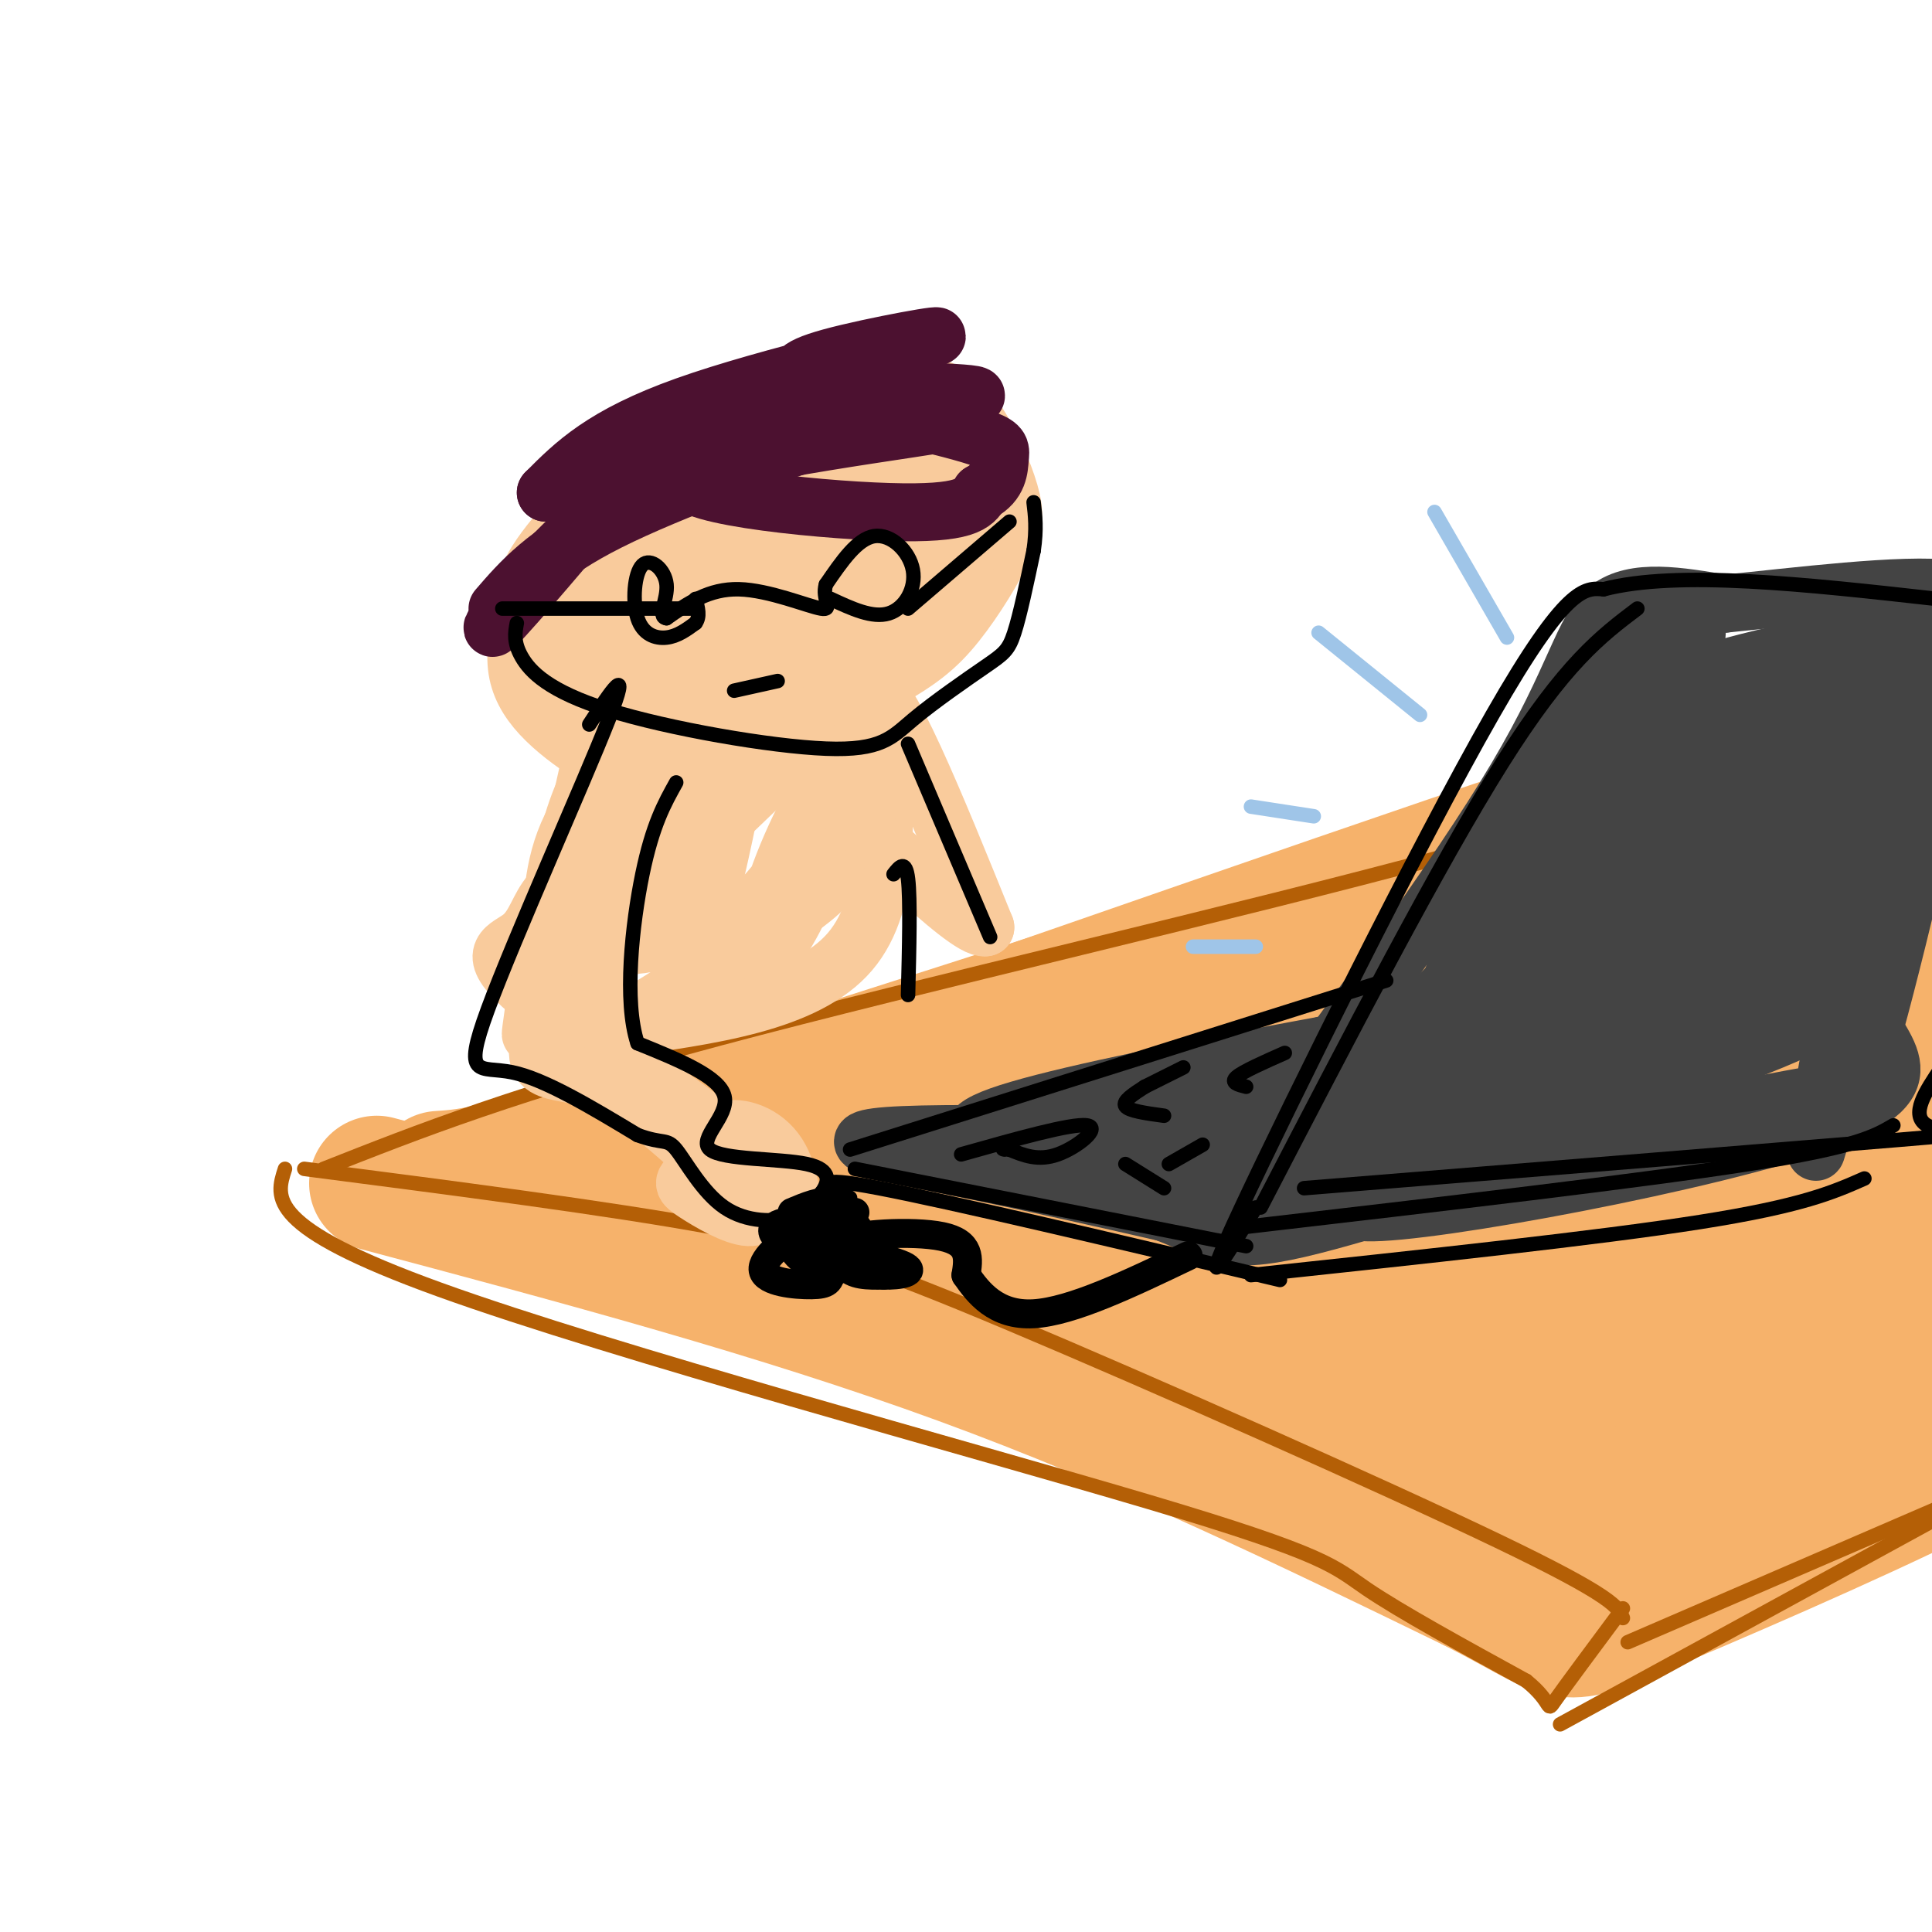 <svg viewBox='0 0 400 400' version='1.1' xmlns='http://www.w3.org/2000/svg' xmlns:xlink='http://www.w3.org/1999/xlink'><g fill='none' stroke='rgb(246,178,107)' stroke-width='3' stroke-linecap='round' stroke-linejoin='round'><path d='M100,235c103.500,-36.083 207.000,-72.167 223,-77c16.000,-4.833 -55.500,21.583 -127,48'/><path d='M196,206c-29.919,13.120 -41.215,21.919 -61,28c-19.785,6.081 -48.057,9.445 -50,12c-1.943,2.555 22.445,4.301 62,16c39.555,11.699 94.278,33.349 149,55'/><path d='M296,317c29.512,11.333 28.792,12.167 30,14c1.208,1.833 4.345,4.667 -34,-9c-38.345,-13.667 -118.173,-43.833 -198,-74'/><path d='M94,248c-33.500,-12.333 -18.250,-6.167 -3,0'/><path d='M322,339c-0.614,-0.826 -1.228,-1.652 -2,-3c-0.772,-1.348 -1.702,-3.217 18,-16c19.702,-12.783 60.035,-36.480 55,-31c-5.035,5.480 -55.439,40.137 -66,47c-10.561,6.863 18.719,-14.069 48,-35'/><path d='M375,301c8.000,-5.833 4.000,-2.917 0,0'/></g>
<g fill='none' stroke='rgb(246,178,107)' stroke-width='28' stroke-linecap='round' stroke-linejoin='round'><path d='M396,178c17.976,-8.024 35.952,-16.048 -18,1c-53.952,17.048 -179.833,59.167 -175,55c4.833,-4.167 140.381,-54.619 194,-75c53.619,-20.381 25.310,-10.690 -3,-1'/><path d='M394,158c-5.857,-0.881 -19.000,-2.583 -59,11c-40.000,13.583 -106.857,42.452 -146,58c-39.143,15.548 -50.571,17.774 -62,20'/><path d='M127,247c-8.578,2.356 0.978,-1.756 36,9c35.022,10.756 95.511,36.378 156,62'/><path d='M319,318c27.954,9.077 19.838,0.769 14,1c-5.838,0.231 -9.400,9.000 12,-6c21.400,-15.000 67.762,-53.769 73,-64c5.238,-10.231 -30.646,8.077 -58,23c-27.354,14.923 -46.177,26.462 -65,38'/><path d='M295,310c-4.548,-0.185 16.583,-19.648 43,-40c26.417,-20.352 58.120,-41.593 64,-49c5.880,-7.407 -14.065,-0.980 -50,17c-35.935,17.980 -87.861,47.514 -71,37c16.861,-10.514 102.509,-61.076 130,-80c27.491,-18.924 -3.176,-6.210 -34,5c-30.824,11.210 -61.807,20.917 -83,29c-21.193,8.083 -32.597,14.541 -44,21'/><path d='M250,250c-19.070,8.697 -44.746,19.940 -8,4c36.746,-15.940 135.915,-59.061 150,-69c14.085,-9.939 -56.915,13.305 -109,30c-52.085,16.695 -85.254,26.841 -72,29c13.254,2.159 72.930,-3.669 81,-4c8.070,-0.331 -35.465,4.834 -79,10'/><path d='M213,250c-22.667,0.631 -39.833,-2.792 -32,1c7.833,3.792 40.667,14.798 73,21c32.333,6.202 64.167,7.601 96,9'/><path d='M322,248c-4.024,-0.810 -8.048,-1.620 -15,0c-6.952,1.620 -16.833,5.671 -24,9c-7.167,3.329 -11.622,5.935 -24,13c-12.378,7.065 -32.679,18.590 -19,16c13.679,-2.590 61.340,-19.295 109,-36'/><path d='M91,244c6.583,-0.417 13.167,-0.833 65,-17c51.833,-16.167 148.917,-48.083 246,-80'/><path d='M78,245c41.583,11.083 83.167,22.167 121,36c37.833,13.833 71.917,30.417 106,47'/><path d='M305,328c20.071,10.155 17.250,12.042 32,6c14.750,-6.042 47.071,-20.012 65,-29c17.929,-8.988 21.464,-12.994 25,-17'/><path d='M341,308c-12.896,5.360 -25.793,10.721 -4,0c21.793,-10.721 78.274,-37.523 70,-36c-8.274,1.523 -81.305,31.372 -90,35c-8.695,3.628 46.944,-18.963 59,-27c12.056,-8.037 -19.472,-1.518 -51,5'/><path d='M325,285c-8.500,0.667 -4.250,-0.167 0,-1'/></g>
<g fill='none' stroke='rgb(180,95,6)' stroke-width='3' stroke-linecap='round' stroke-linejoin='round'><path d='M67,242c19.844,-7.844 39.689,-15.689 82,-27c42.311,-11.311 107.089,-26.089 151,-38c43.911,-11.911 66.956,-20.956 90,-30'/><path d='M390,147c17.833,-5.500 17.417,-4.250 17,-3'/><path d='M63,242c31.339,4.054 62.679,8.107 84,12c21.321,3.893 32.625,7.625 62,20c29.375,12.375 76.821,33.393 101,45c24.179,11.607 25.089,13.804 26,16'/><path d='M59,242c-1.958,6.012 -3.917,12.024 32,25c35.917,12.976 109.708,32.917 147,44c37.292,11.083 38.083,13.310 45,18c6.917,4.690 19.958,11.845 33,19'/><path d='M316,348c5.844,4.689 3.956,6.911 6,4c2.044,-2.911 8.022,-10.956 14,-19'/><path d='M323,357c0.000,0.000 86.000,-47.000 86,-47'/><path d='M337,340c0.000,0.000 81.000,-35.000 81,-35'/></g>
<g fill='none' stroke='rgb(68,68,68)' stroke-width='12' stroke-linecap='round' stroke-linejoin='round'><path d='M246,243c51.400,-18.889 102.800,-37.778 104,-39c1.200,-1.222 -47.800,15.222 -74,25c-26.200,9.778 -29.600,12.889 -33,16'/><path d='M243,245c25.844,-7.289 106.956,-33.511 119,-36c12.044,-2.489 -44.978,18.756 -102,40'/><path d='M260,249c-11.000,6.167 12.500,1.583 36,-3'/><path d='M255,245c23.333,-31.600 46.667,-63.200 59,-84c12.333,-20.800 13.667,-30.800 19,-35c5.333,-4.200 14.667,-2.600 24,-1'/><path d='M357,125c14.131,-1.392 37.458,-4.373 47,-3c9.542,1.373 5.300,7.100 1,15c-4.300,7.900 -8.657,17.971 -12,30c-3.343,12.029 -5.671,26.014 -8,40'/><path d='M385,207c3.488,10.429 16.208,16.500 -7,25c-23.208,8.500 -82.345,19.429 -95,19c-12.655,-0.429 21.173,-12.214 55,-24'/><path d='M338,227c20.915,-8.458 45.703,-17.602 31,-14c-14.703,3.602 -68.898,19.951 -89,25c-20.102,5.049 -6.110,-1.203 0,-7c6.110,-5.797 4.337,-11.138 20,-27c15.663,-15.862 48.761,-42.246 53,-42c4.239,0.246 -20.380,27.123 -45,54'/><path d='M308,216c-8.970,9.405 -8.894,5.918 -10,6c-1.106,0.082 -3.392,3.732 -2,-3c1.392,-6.732 6.462,-23.847 14,-39c7.538,-15.153 17.543,-28.343 24,-37c6.457,-8.657 9.366,-12.781 13,-15c3.634,-2.219 7.995,-2.533 -1,23c-8.995,25.533 -31.345,76.913 -31,78c0.345,1.087 23.384,-48.118 35,-71c11.616,-22.882 11.808,-19.441 12,-16'/><path d='M362,142c3.739,-3.698 7.088,-4.945 10,-7c2.912,-2.055 5.389,-4.920 1,16c-4.389,20.920 -15.644,65.625 -19,80c-3.356,14.375 1.186,-1.579 2,-8c0.814,-6.421 -2.101,-3.309 -5,-3c-2.899,0.309 -5.780,-2.186 -23,1c-17.220,3.186 -48.777,12.053 -66,16c-17.223,3.947 -20.111,2.973 -23,2'/><path d='M239,239c-17.631,-0.143 -50.208,-1.500 -32,-8c18.208,-6.500 87.202,-18.143 114,-23c26.798,-4.857 11.399,-2.929 -4,-1'/><path d='M317,207c-6.821,0.806 -21.875,3.321 -45,10c-23.125,6.679 -54.322,17.522 -46,17c8.322,-0.522 56.164,-12.410 61,-13c4.836,-0.590 -33.332,10.117 -47,15c-13.668,4.883 -2.834,3.941 8,3'/><path d='M248,239c12.475,0.215 39.663,-0.746 26,-2c-13.663,-1.254 -68.179,-2.799 -87,-2c-18.821,0.799 -1.949,3.943 13,7c14.949,3.057 27.974,6.029 41,9'/><path d='M241,251c9.013,3.226 11.045,6.793 25,4c13.955,-2.793 39.834,-11.944 67,-19c27.166,-7.056 55.619,-12.016 52,-10c-3.619,2.016 -39.309,11.008 -75,20'/><path d='M310,246c-10.480,0.320 0.819,-8.878 7,-16c6.181,-7.122 7.242,-12.166 18,-21c10.758,-8.834 31.211,-21.457 28,-22c-3.211,-0.543 -30.086,10.996 -46,19c-15.914,8.004 -20.866,12.473 -18,3c2.866,-9.473 13.552,-32.890 22,-46c8.448,-13.110 14.659,-15.914 19,-19c4.341,-3.086 6.812,-6.453 2,6c-4.812,12.453 -16.906,40.727 -29,69'/><path d='M313,219c2.128,-0.419 21.950,-35.968 36,-55c14.050,-19.032 22.330,-21.548 28,-25c5.670,-3.452 8.729,-7.839 4,11c-4.729,18.839 -17.248,60.904 -20,67c-2.752,6.096 4.262,-23.778 10,-42c5.738,-18.222 10.199,-24.790 13,-28c2.801,-3.210 3.943,-3.060 4,5c0.057,8.060 -0.972,24.030 -2,40'/><path d='M386,192c-4.024,22.214 -13.083,57.750 -9,43c4.083,-14.750 21.310,-79.786 28,-103c6.690,-23.214 2.845,-4.607 -1,14'/><path d='M404,146c-3.846,18.431 -12.962,57.509 -18,74c-5.038,16.491 -5.999,10.394 -2,-12c3.999,-22.394 12.959,-61.085 10,-61c-2.959,0.085 -17.835,38.946 -25,56c-7.165,17.054 -6.619,12.301 -7,10c-0.381,-2.301 -1.691,-2.151 -3,-2'/><path d='M359,211c6.797,-19.769 25.288,-68.192 19,-67c-6.288,1.192 -37.356,51.999 -51,73c-13.644,21.001 -9.863,12.196 -1,-8c8.863,-20.196 22.809,-51.784 19,-50c-3.809,1.784 -25.374,36.938 -33,48c-7.626,11.062 -1.313,-1.969 5,-15'/><path d='M317,192c3.127,-7.738 8.446,-19.585 12,-29c3.554,-9.415 5.344,-16.400 20,-22c14.656,-5.600 42.176,-9.815 48,-11c5.824,-1.185 -10.050,0.662 -19,3c-8.950,2.338 -10.975,5.169 -13,8'/><path d='M365,141c-2.842,2.548 -3.447,4.918 -2,9c1.447,4.082 4.946,9.876 8,11c3.054,1.124 5.664,-2.420 2,13c-3.664,15.420 -13.602,49.805 -6,39c7.602,-10.805 32.743,-66.802 42,-85c9.257,-18.198 2.628,1.401 -4,21'/><path d='M405,149c-8.357,26.595 -27.250,82.583 -27,75c0.250,-7.583 19.643,-78.738 19,-93c-0.643,-14.262 -21.321,28.369 -42,71'/><path d='M355,202c-7.990,15.628 -6.967,19.199 -3,5c3.967,-14.199 10.876,-46.169 12,-49c1.124,-2.831 -3.536,23.477 -5,38c-1.464,14.523 0.268,17.262 2,20'/></g>
<g fill='none' stroke='rgb(0,0,0)' stroke-width='3' stroke-linecap='round' stroke-linejoin='round'><path d='M260,250c-6.533,10.756 -13.067,21.511 -3,0c10.067,-21.511 36.733,-75.289 52,-102c15.267,-26.711 19.133,-26.356 23,-26'/><path d='M332,122c15.333,-4.000 42.167,-1.000 69,2'/><path d='M258,254c40.833,-4.750 81.667,-9.500 104,-13c22.333,-3.500 26.167,-5.750 30,-8'/><path d='M270,246c51.333,-4.156 102.667,-8.311 123,-10c20.333,-1.689 9.667,-0.911 6,-3c-3.667,-2.089 -0.333,-7.044 3,-12'/><path d='M402,221c1.333,-10.667 3.167,-31.333 5,-52'/><path d='M176,238c0.000,0.000 111.000,-35.000 111,-35'/><path d='M177,242c0.000,0.000 81.000,16.000 81,16'/><path d='M176,248c-4.417,-2.417 -8.833,-4.833 6,-2c14.833,2.833 48.917,10.917 83,19'/><path d='M259,264c35.917,-3.833 71.833,-7.667 93,-11c21.167,-3.333 27.583,-6.167 34,-9'/><path d='M199,239c11.422,-3.222 22.844,-6.444 26,-6c3.156,0.444 -1.956,4.556 -6,6c-4.044,1.444 -7.022,0.222 -10,-1'/><path d='M209,238c-1.833,-0.167 -1.417,-0.083 -1,0'/><path d='M237,225c-2.333,1.500 -4.667,3.000 -4,4c0.667,1.000 4.333,1.500 8,2'/><path d='M245,221c0.000,0.000 -8.000,4.000 -8,4'/><path d='M266,218c-4.333,1.917 -8.667,3.833 -10,5c-1.333,1.167 0.333,1.583 2,2'/><path d='M233,241c0.000,0.000 8.000,5.000 8,5'/><path d='M242,241c0.000,0.000 7.000,-4.000 7,-4'/><path d='M339,126c-7.500,5.667 -15.000,11.333 -28,32c-13.000,20.667 -31.500,56.333 -50,92'/></g>
<g fill='none' stroke='rgb(159,197,232)' stroke-width='3' stroke-linecap='round' stroke-linejoin='round'><path d='M297,106c0.000,0.000 15.000,26.000 15,26'/><path d='M273,131c0.000,0.000 21.000,17.000 21,17'/><path d='M259,167c0.000,0.000 13.000,2.000 13,2'/><path d='M247,196c0.000,0.000 13.000,0.000 13,0'/></g>
<g fill='none' stroke='rgb(255,229,153)' stroke-width='3' stroke-linecap='round' stroke-linejoin='round'><path d='M142,87c-5.665,5.326 -11.329,10.652 -15,15c-3.671,4.348 -5.348,7.719 -7,13c-1.652,5.281 -3.278,12.472 -2,20c1.278,7.528 5.461,15.393 10,19c4.539,3.607 9.433,2.957 16,0c6.567,-2.957 14.806,-8.219 24,-15c9.194,-6.781 19.341,-15.080 24,-20c4.659,-4.920 3.829,-6.460 3,-8'/></g>
<g fill='none' stroke='rgb(249,203,156)' stroke-width='12' stroke-linecap='round' stroke-linejoin='round'><path d='M157,82c-5.384,1.941 -10.768,3.883 -15,7c-4.232,3.117 -7.313,7.410 -11,13c-3.687,5.590 -7.979,12.477 -9,21c-1.021,8.523 1.229,18.680 5,24c3.771,5.320 9.063,5.801 12,7c2.937,1.199 3.520,3.117 11,1c7.480,-2.117 21.857,-8.267 31,-13c9.143,-4.733 13.053,-8.047 17,-13c3.947,-4.953 7.930,-11.545 10,-16c2.070,-4.455 2.225,-6.771 1,-11c-1.225,-4.229 -3.830,-10.369 -7,-15c-3.170,-4.631 -6.906,-7.752 -16,-8c-9.094,-0.248 -23.547,2.376 -38,5'/><path d='M148,84c-12.957,6.138 -26.350,18.983 -33,27c-6.650,8.017 -6.558,11.205 -7,15c-0.442,3.795 -1.416,8.198 -1,12c0.416,3.802 2.224,7.002 5,10c2.776,2.998 6.519,5.795 10,8c3.481,2.205 6.698,3.817 16,2c9.302,-1.817 24.689,-7.064 33,-10c8.311,-2.936 9.547,-3.561 14,-9c4.453,-5.439 12.124,-15.693 15,-23c2.876,-7.307 0.956,-11.669 -1,-15c-1.956,-3.331 -3.948,-5.632 -7,-9c-3.052,-3.368 -7.163,-7.805 -17,-7c-9.837,0.805 -25.398,6.851 -36,14c-10.602,7.149 -16.244,15.401 -20,22c-3.756,6.599 -5.627,11.546 -6,16c-0.373,4.454 0.750,8.415 6,11c5.250,2.585 14.625,3.792 24,5'/><path d='M143,153c11.241,-1.804 27.342,-8.813 37,-15c9.658,-6.187 12.872,-11.551 15,-17c2.128,-5.449 3.170,-10.983 3,-15c-0.170,-4.017 -1.552,-6.517 -7,-9c-5.448,-2.483 -14.963,-4.948 -23,-5c-8.037,-0.052 -14.596,2.308 -23,8c-8.404,5.692 -18.651,14.715 -23,20c-4.349,5.285 -2.798,6.832 -1,9c1.798,2.168 3.842,4.959 8,6c4.158,1.041 10.430,0.333 18,-2c7.570,-2.333 16.440,-6.291 23,-11c6.560,-4.709 10.812,-10.168 13,-13c2.188,-2.832 2.313,-3.038 -1,-4c-3.313,-0.962 -10.063,-2.681 -17,-2c-6.937,0.681 -14.060,3.760 -21,9c-6.940,5.240 -13.697,12.640 -16,17c-2.303,4.360 -0.151,5.680 2,7'/><path d='M130,136c13.422,-1.870 45.977,-10.045 60,-15c14.023,-4.955 9.516,-6.689 8,-9c-1.516,-2.311 -0.039,-5.199 0,-7c0.039,-1.801 -1.359,-2.516 -5,-3c-3.641,-0.484 -9.525,-0.738 -18,1c-8.475,1.738 -19.541,5.468 -30,13c-10.459,7.532 -20.312,18.867 -23,25c-2.688,6.133 1.789,7.064 8,7c6.211,-0.064 14.155,-1.124 26,-8c11.845,-6.876 27.591,-19.568 34,-25c6.409,-5.432 3.483,-3.604 2,-5c-1.483,-1.396 -1.522,-6.015 -11,-3c-9.478,3.015 -28.395,13.666 -37,19c-8.605,5.334 -6.900,5.352 -6,7c0.900,1.648 0.994,4.926 1,7c0.006,2.074 -0.075,2.943 6,2c6.075,-0.943 18.307,-3.698 28,-8c9.693,-4.302 16.846,-10.151 24,-16'/><path d='M197,118c4.752,-4.570 4.633,-7.995 0,-8c-4.633,-0.005 -13.780,3.409 -21,7c-7.220,3.591 -12.513,7.358 -17,12c-4.487,4.642 -8.170,10.158 -10,13c-1.830,2.842 -1.809,3.009 -1,4c0.809,0.991 2.405,2.807 7,1c4.595,-1.807 12.187,-7.235 16,-11c3.813,-3.765 3.845,-5.865 3,-8c-0.845,-2.135 -2.567,-4.304 -11,-2c-8.433,2.304 -23.578,9.082 -31,13c-7.422,3.918 -7.121,4.977 -8,10c-0.879,5.023 -2.940,14.012 -5,23'/><path d='M119,172c-1.061,7.711 -1.212,15.489 -2,26c-0.788,10.511 -2.211,23.756 3,15c5.211,-8.756 17.057,-39.511 24,-55c6.943,-15.489 8.984,-15.711 12,-17c3.016,-1.289 7.008,-3.644 11,-6'/><path d='M167,135c4.011,0.833 8.539,5.914 11,9c2.461,3.086 2.855,4.177 4,14c1.145,9.823 3.041,28.378 -6,39c-9.041,10.622 -29.021,13.311 -49,16'/><path d='M127,213c-12.543,5.532 -19.400,11.364 -5,3c14.400,-8.364 50.056,-30.922 49,-33c-1.056,-2.078 -38.823,16.325 -42,12c-3.177,-4.325 28.235,-31.379 37,-41c8.765,-9.621 -5.118,-1.811 -19,6'/><path d='M147,160c-9.055,4.601 -22.191,13.103 -20,10c2.191,-3.103 19.711,-17.811 23,-15c3.289,2.811 -7.653,23.141 -14,29c-6.347,5.859 -8.099,-2.755 -11,-5c-2.901,-2.245 -6.950,1.877 -11,6'/><path d='M114,185c-2.480,2.778 -3.180,6.724 -6,9c-2.820,2.276 -7.759,2.882 0,10c7.759,7.118 28.217,20.748 39,29c10.783,8.252 11.892,11.126 13,14'/><path d='M160,247c2.943,3.980 3.800,6.931 4,5c0.200,-1.931 -0.256,-8.744 -3,-13c-2.744,-4.256 -7.777,-5.955 -11,-5c-3.223,0.955 -4.637,4.565 -4,8c0.637,3.435 3.325,6.696 6,8c2.675,1.304 5.338,0.652 8,0'/><path d='M160,250c1.304,-2.408 0.564,-8.429 -3,-10c-3.564,-1.571 -9.952,1.306 -13,3c-3.048,1.694 -2.758,2.203 0,4c2.758,1.797 7.982,4.882 11,5c3.018,0.118 3.830,-2.731 4,-5c0.170,-2.269 -0.300,-3.957 -2,-5c-1.700,-1.043 -4.628,-1.441 -6,-1c-1.372,0.441 -1.186,1.720 -1,3'/><path d='M150,244c-4.866,-4.199 -16.531,-16.198 -26,-20c-9.469,-3.802 -16.742,0.592 -10,-15c6.742,-15.592 27.498,-51.169 35,-57c7.502,-5.831 1.751,18.085 -4,42'/><path d='M145,194c0.420,6.534 3.469,1.870 7,-2c3.531,-3.870 7.542,-6.944 12,-14c4.458,-7.056 9.362,-18.093 9,-19c-0.362,-0.907 -5.989,8.315 -10,18c-4.011,9.685 -6.405,19.833 -5,21c1.405,1.167 6.609,-6.647 10,-16c3.391,-9.353 4.969,-20.244 6,-23c1.031,-2.756 1.516,2.622 2,8'/><path d='M176,167c1.786,7.821 5.250,23.375 5,16c-0.250,-7.375 -4.214,-37.679 -1,-40c3.214,-2.321 13.607,23.339 24,49'/><path d='M204,192c-4.057,0.726 -26.201,-21.960 -39,-34c-12.799,-12.040 -16.254,-13.434 -23,-10c-6.746,3.434 -16.785,11.695 -22,20c-5.215,8.305 -5.608,16.652 -6,25'/><path d='M114,193c-2.194,10.804 -4.681,25.314 -4,20c0.681,-5.314 4.528,-30.452 9,-44c4.472,-13.548 9.570,-15.508 13,-17c3.430,-1.492 5.193,-2.517 9,-3c3.807,-0.483 9.659,-0.424 17,4c7.341,4.424 16.170,13.212 25,22'/><path d='M183,175c4.167,3.667 2.083,1.833 0,0'/></g>
<g fill='none' stroke='rgb(76,17,48)' stroke-width='12' stroke-linecap='round' stroke-linejoin='round'><path d='M166,79c-1.185,-1.351 -2.369,-2.702 6,-5c8.369,-2.298 26.292,-5.542 21,-4c-5.292,1.542 -33.798,7.869 -51,14c-17.202,6.131 -23.101,12.065 -29,18'/><path d='M113,102c0.927,0.045 17.746,-8.841 28,-14c10.254,-5.159 13.944,-6.589 27,-7c13.056,-0.411 35.476,0.197 34,1c-1.476,0.803 -26.850,1.801 -44,6c-17.150,4.199 -26.075,11.600 -35,19'/><path d='M123,107c-11.246,9.357 -21.860,23.250 -21,23c0.860,-0.250 13.193,-14.644 21,-24c7.807,-9.356 11.088,-13.673 23,-16c11.912,-2.327 32.456,-2.663 53,-3'/><path d='M199,87c-6.679,1.500 -49.875,6.750 -56,11c-6.125,4.250 24.821,7.500 41,8c16.179,0.500 17.589,-1.750 19,-4'/><path d='M203,102c3.810,-2.023 3.835,-5.081 4,-7c0.165,-1.919 0.470,-2.699 -3,-4c-3.470,-1.301 -10.714,-3.122 -15,-4c-4.286,-0.878 -5.616,-0.813 -17,3c-11.384,3.813 -32.824,11.375 -46,18c-13.176,6.625 -18.088,12.312 -23,18'/></g>
<g fill='none' stroke='rgb(0,0,0)' stroke-width='3' stroke-linecap='round' stroke-linejoin='round'><path d='M172,124c4.327,2.018 8.655,4.036 12,3c3.345,-1.036 5.708,-5.125 5,-9c-0.708,-3.875 -4.488,-7.536 -8,-7c-3.512,0.536 -6.756,5.268 -10,10'/><path d='M171,121c-0.940,2.988 1.708,5.458 -1,5c-2.708,-0.458 -10.774,-3.845 -17,-4c-6.226,-0.155 -10.613,2.923 -15,6'/><path d='M138,128c-2.054,-0.256 0.312,-3.894 0,-7c-0.312,-3.106 -3.300,-5.678 -5,-4c-1.700,1.678 -2.112,7.606 -1,11c1.112,3.394 3.746,4.256 6,4c2.254,-0.256 4.127,-1.628 6,-3'/><path d='M144,129c1.000,-1.333 0.500,-3.167 0,-5'/><path d='M188,126c0.000,0.000 21.000,-18.000 21,-18'/><path d='M143,126c0.000,0.000 -39.000,0.000 -39,0'/><path d='M152,143c0.000,0.000 9.000,-2.000 9,-2'/><path d='M107,129c-0.367,1.982 -0.734,3.965 1,7c1.734,3.035 5.569,7.123 18,11c12.431,3.877 33.458,7.544 45,8c11.542,0.456 13.599,-2.301 18,-6c4.401,-3.699 11.146,-8.342 15,-11c3.854,-2.658 4.815,-3.331 6,-7c1.185,-3.669 2.592,-10.335 4,-17'/><path d='M214,114c0.667,-4.500 0.333,-7.250 0,-10'/><path d='M122,150c4.512,-6.899 9.024,-13.798 4,-1c-5.024,12.798 -19.583,45.292 -25,60c-5.417,14.708 -1.690,11.631 5,13c6.690,1.369 16.345,7.185 26,13'/><path d='M132,235c5.432,2.011 6.013,0.539 8,3c1.987,2.461 5.381,8.855 10,12c4.619,3.145 10.463,3.041 14,2c3.537,-1.041 4.769,-3.021 6,-5'/><path d='M170,247c1.566,-2.091 2.482,-4.818 -3,-6c-5.482,-1.182 -17.360,-0.818 -20,-3c-2.640,-2.182 3.960,-6.909 3,-11c-0.960,-4.091 -9.480,-7.545 -18,-11'/><path d='M132,216c-2.889,-8.644 -1.111,-24.756 1,-35c2.111,-10.244 4.556,-14.622 7,-19'/><path d='M185,181c1.250,-1.583 2.500,-3.167 3,1c0.500,4.167 0.250,14.083 0,24'/><path d='M188,154c0.000,0.000 17.000,40.000 17,40'/></g>
<g fill='none' stroke='rgb(0,0,0)' stroke-width='6' stroke-linecap='round' stroke-linejoin='round'><path d='M178,255c-1.939,-1.212 -3.878,-2.423 -7,-2c-3.122,0.423 -7.427,2.481 -7,5c0.427,2.519 5.587,5.498 9,5c3.413,-0.498 5.080,-4.474 5,-7c-0.080,-2.526 -1.906,-3.603 -3,-2c-1.094,1.603 -1.455,5.887 0,8c1.455,2.113 4.728,2.057 8,2'/><path d='M183,264c3.174,0.118 7.108,-0.587 4,-2c-3.108,-1.413 -13.260,-3.534 -12,-5c1.260,-1.466 13.931,-2.276 20,-1c6.069,1.276 5.534,4.638 5,8'/><path d='M200,264c2.467,3.556 6.133,8.444 14,8c7.867,-0.444 19.933,-6.222 32,-12'/><path d='M177,251c-2.937,0.348 -5.874,0.696 -10,3c-4.126,2.304 -9.440,6.563 -9,9c0.440,2.437 6.634,3.050 10,3c3.366,-0.050 3.905,-0.765 4,-3c0.095,-2.235 -0.253,-5.991 -2,-8c-1.747,-2.009 -4.893,-2.272 -7,-2c-2.107,0.272 -3.173,1.078 -3,2c0.173,0.922 1.587,1.961 3,3'/><path d='M163,258c2.816,0.712 8.357,0.993 9,0c0.643,-0.993 -3.612,-3.260 -6,-4c-2.388,-0.740 -2.908,0.048 -3,1c-0.092,0.952 0.243,2.067 2,3c1.757,0.933 4.935,1.683 7,1c2.065,-0.683 3.018,-2.799 3,-5c-0.018,-2.201 -1.005,-4.486 -3,-5c-1.995,-0.514 -4.997,0.743 -8,2'/></g>
</svg>
